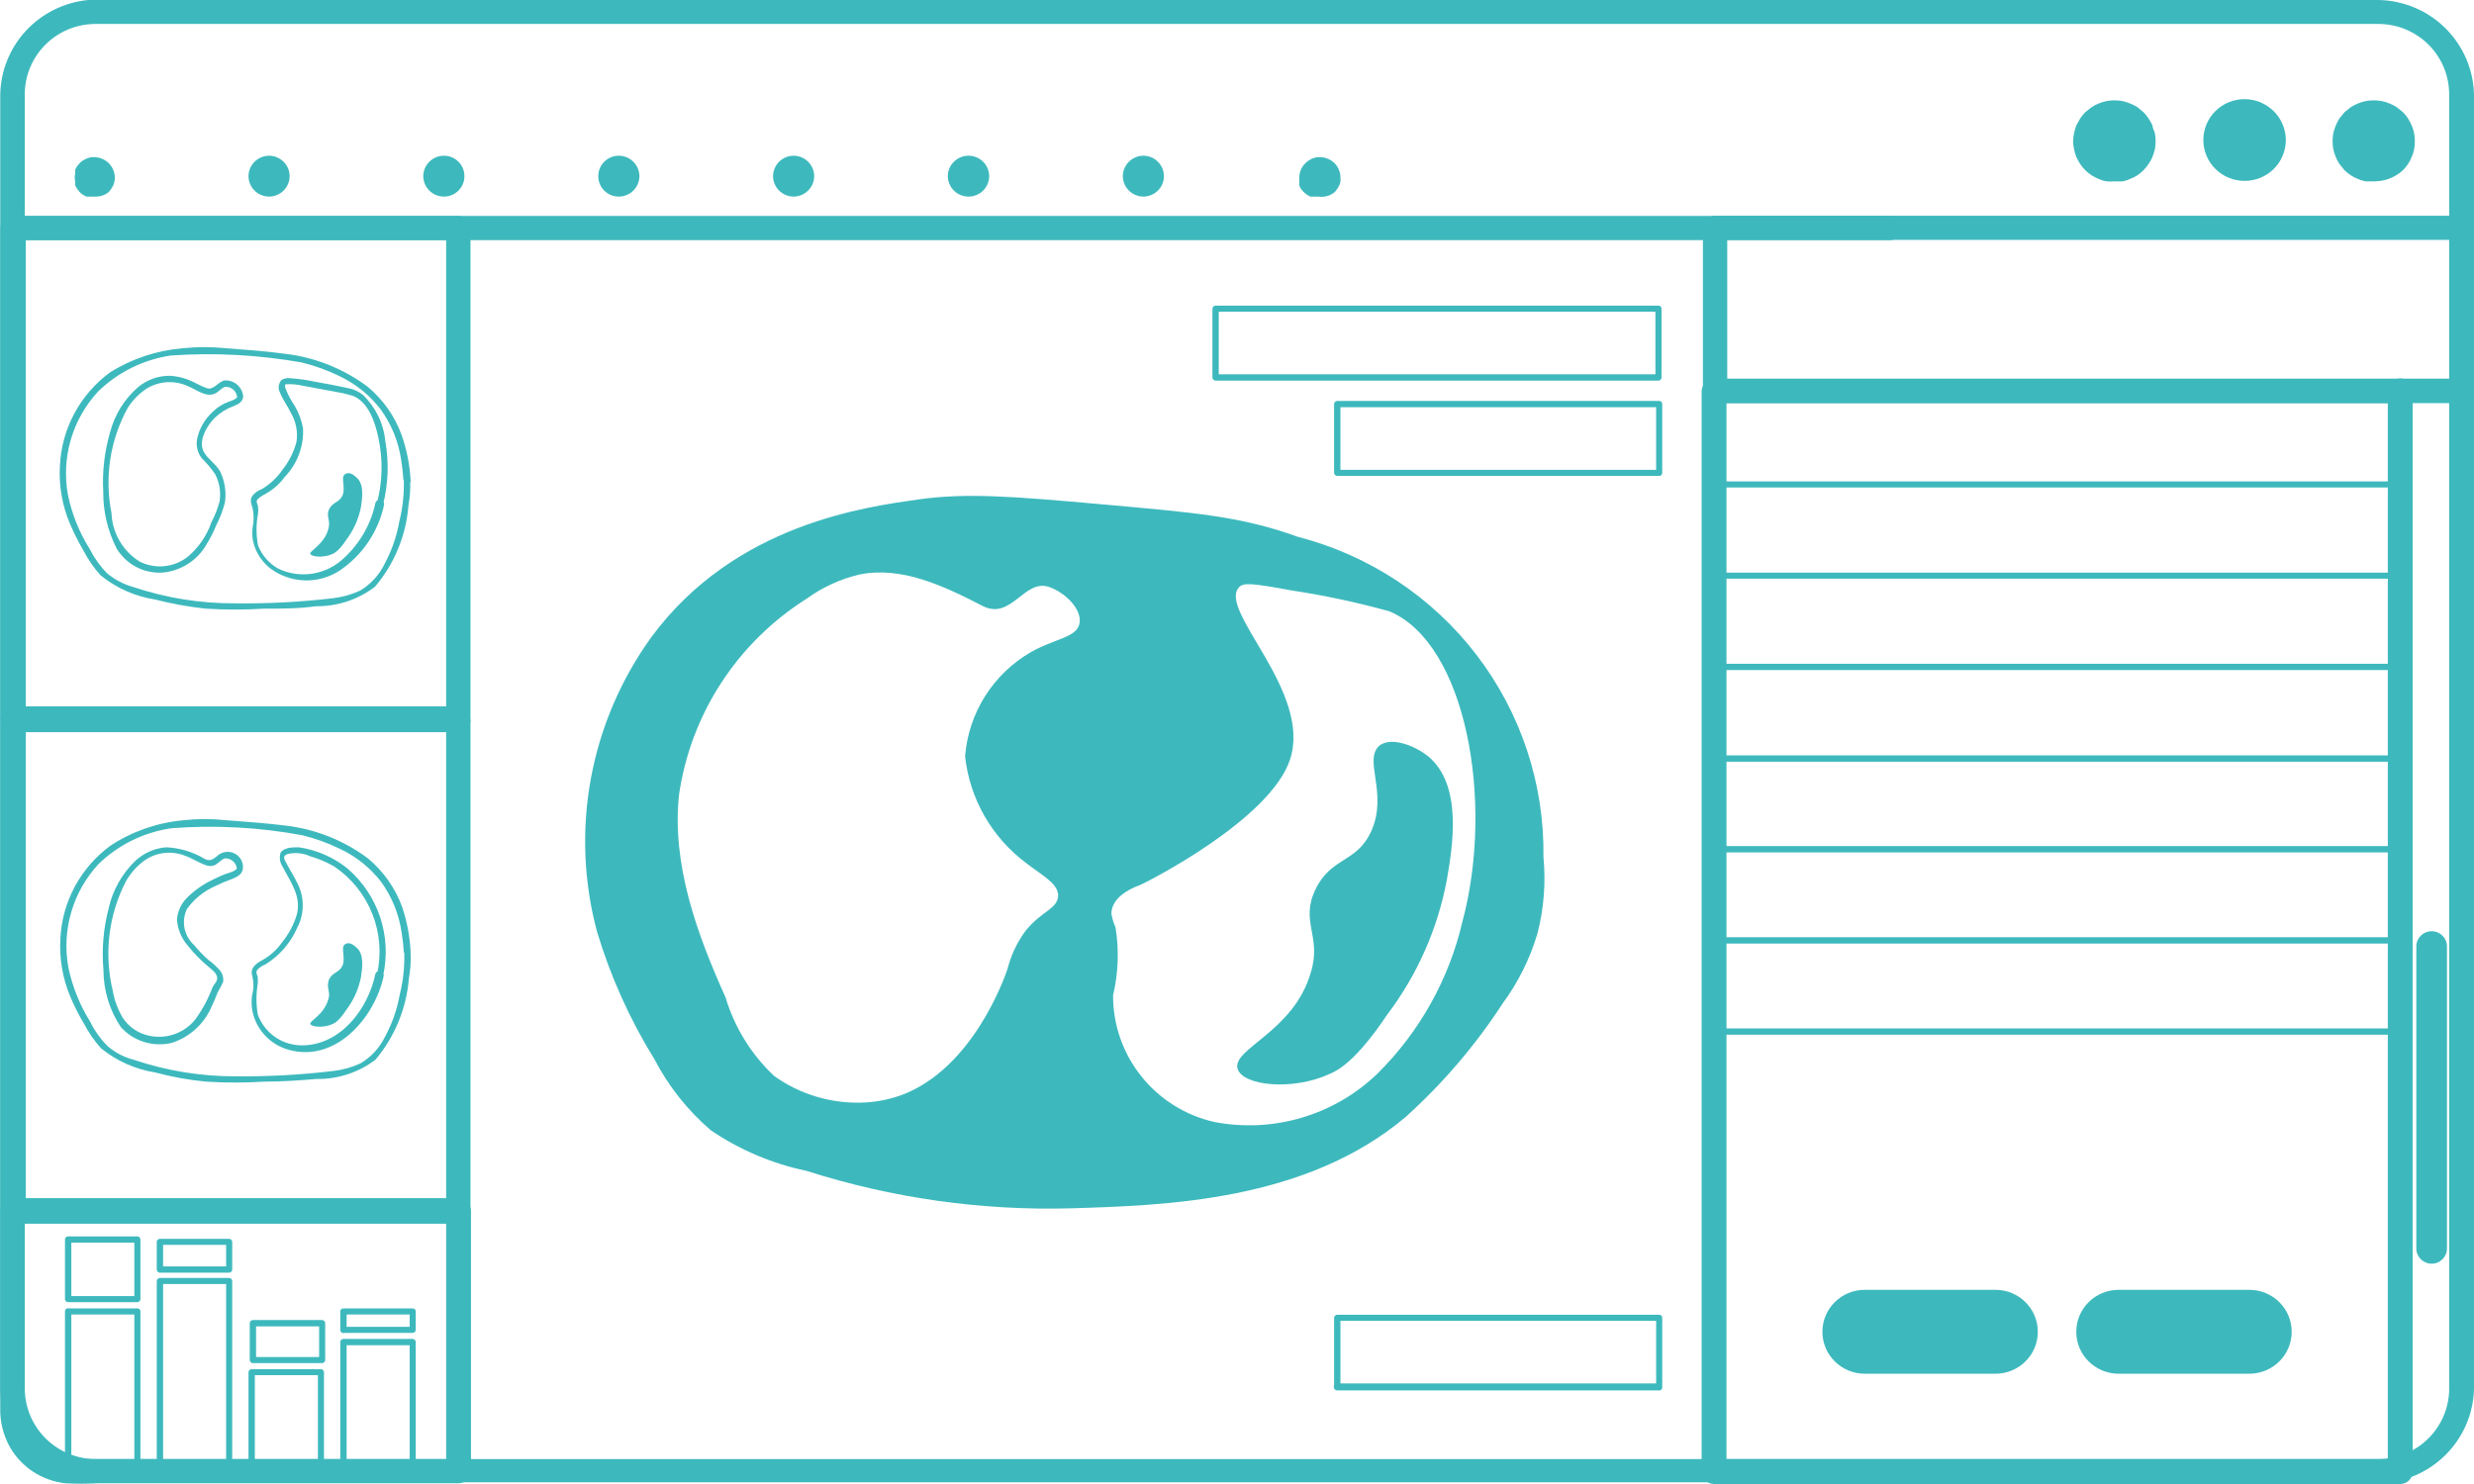 <?xml version="1.0" encoding="UTF-8"?> <svg xmlns="http://www.w3.org/2000/svg" width="135" height="81" viewBox="0 0 135 81" fill="none"> <g clip-path="url(#clip0_22:31229)"> <path d="M0.69 13.106H103.215C103.369 13.075 103.507 12.993 103.606 12.873C103.705 12.752 103.759 12.602 103.759 12.446C103.759 12.291 103.705 12.14 103.606 12.02C103.507 11.899 103.369 11.817 103.215 11.786H0.69C0.537 11.817 0.399 11.899 0.3 12.02C0.201 12.14 0.146 12.291 0.146 12.446C0.146 12.602 0.201 12.752 0.3 12.873C0.399 12.993 0.537 13.075 0.69 13.106Z" fill="#3DB9BD"></path> <path d="M133.659 12.433V21.329L134.323 20.669H95.181C94.65 20.669 94.118 20.669 93.587 20.669L94.251 21.329V12.433L93.587 13.093H134.39C134.543 13.063 134.681 12.98 134.78 12.86C134.879 12.74 134.933 12.589 134.933 12.433C134.933 12.278 134.879 12.127 134.78 12.007C134.681 11.887 134.543 11.804 134.39 11.774H93.587C93.409 11.777 93.241 11.849 93.117 11.975C92.992 12.101 92.923 12.27 92.923 12.447V21.343C92.926 21.517 92.997 21.682 93.121 21.805C93.245 21.928 93.412 21.999 93.587 22.002H134.39C134.565 21.999 134.732 21.928 134.856 21.805C134.979 21.682 135.051 21.517 135.054 21.343V12.447C135.055 12.356 135.038 12.265 135.003 12.181C134.969 12.097 134.918 12.02 134.854 11.955C134.79 11.89 134.713 11.838 134.629 11.802C134.545 11.767 134.455 11.748 134.363 11.747C134.272 11.746 134.18 11.763 134.095 11.797C134.01 11.831 133.933 11.882 133.868 11.945C133.802 12.009 133.751 12.085 133.715 12.169C133.679 12.252 133.66 12.342 133.659 12.433Z" fill="#3DB9BD"></path> <path d="M129.528 9.899H129.09C128.943 9.873 128.8 9.829 128.665 9.767C128.53 9.714 128.401 9.648 128.28 9.569C128.156 9.488 128.04 9.395 127.934 9.292L127.655 8.949C127.576 8.828 127.509 8.7 127.456 8.566C127.398 8.43 127.353 8.288 127.323 8.144C127.27 7.856 127.27 7.561 127.323 7.273C127.355 7.128 127.4 6.987 127.456 6.85C127.512 6.717 127.578 6.589 127.655 6.467L127.934 6.124L128.28 5.847C128.401 5.768 128.53 5.702 128.665 5.649C128.803 5.593 128.945 5.549 129.09 5.517C129.379 5.464 129.677 5.464 129.967 5.517C130.112 5.547 130.254 5.591 130.391 5.649C130.526 5.702 130.655 5.768 130.777 5.847L131.122 6.124C131.226 6.229 131.32 6.344 131.401 6.467C131.478 6.589 131.544 6.717 131.6 6.85C131.662 6.985 131.707 7.127 131.733 7.273C131.786 7.561 131.786 7.856 131.733 8.144C131.709 8.29 131.664 8.432 131.6 8.566C131.547 8.7 131.481 8.828 131.401 8.949C131.32 9.072 131.226 9.187 131.122 9.292C130.689 9.69 130.118 9.908 129.528 9.899Z" fill="#3DB9BD"></path> <path d="M120.23 7.642C120.23 7.05 120.467 6.483 120.888 6.064C121.309 5.646 121.879 5.411 122.475 5.411C123.071 5.411 123.644 5.646 124.067 6.064C124.49 6.482 124.729 7.049 124.733 7.642C124.733 7.936 124.674 8.227 124.56 8.498C124.447 8.77 124.281 9.016 124.071 9.224C123.861 9.431 123.612 9.595 123.338 9.706C123.064 9.818 122.77 9.874 122.475 9.872C121.879 9.872 121.309 9.637 120.888 9.219C120.467 8.801 120.23 8.233 120.23 7.642Z" fill="#3DB9BD"></path> <path d="M115.383 9.899C115.237 9.912 115.091 9.912 114.945 9.899C114.798 9.875 114.655 9.831 114.52 9.767C114.385 9.714 114.256 9.648 114.135 9.569C113.885 9.409 113.672 9.197 113.51 8.949C113.432 8.826 113.36 8.698 113.298 8.566C113.244 8.43 113.204 8.288 113.178 8.144C113.107 7.858 113.107 7.559 113.178 7.273C113.206 7.129 113.245 6.987 113.298 6.85L113.51 6.467C113.592 6.344 113.685 6.229 113.789 6.124L114.135 5.847C114.256 5.768 114.385 5.702 114.52 5.649C114.657 5.591 114.799 5.547 114.945 5.517C115.235 5.464 115.532 5.464 115.822 5.517C115.963 5.547 116.101 5.591 116.233 5.649C116.373 5.702 116.506 5.768 116.632 5.847L116.964 6.124C117.068 6.229 117.161 6.344 117.243 6.467C117.324 6.589 117.395 6.717 117.455 6.85C117.455 6.995 117.548 7.127 117.588 7.273C117.641 7.561 117.641 7.856 117.588 8.144C117.551 8.287 117.507 8.428 117.455 8.566C117.398 8.7 117.326 8.829 117.243 8.949C117.161 9.072 117.068 9.187 116.964 9.292C116.863 9.395 116.751 9.488 116.632 9.569C116.506 9.648 116.373 9.714 116.233 9.767C116.103 9.831 115.965 9.875 115.822 9.899H115.383Z" fill="#3DB9BD"></path> <path d="M24.345 12.433V38.17C24.345 38.527 24.345 38.883 24.345 39.226L25.022 38.553H1.673C1.354 38.553 1.035 38.553 0.729 38.553L1.407 39.226V12.433L0.729 13.106H25.075C25.229 13.075 25.367 12.993 25.466 12.873C25.566 12.752 25.619 12.602 25.619 12.446C25.619 12.291 25.566 12.14 25.466 12.02C25.367 11.899 25.229 11.817 25.075 11.786H0.689C0.512 11.79 0.343 11.862 0.219 11.988C0.095 12.114 0.025 12.283 0.025 12.459V39.305C0.029 39.479 0.1 39.645 0.224 39.768C0.348 39.891 0.514 39.962 0.689 39.965H22.034C23.017 39.965 24.013 39.965 24.996 39.965C25.173 39.965 25.344 39.896 25.47 39.773C25.597 39.649 25.67 39.481 25.673 39.305V15.719C25.673 14.637 25.673 13.555 25.673 12.473C25.647 12.319 25.568 12.179 25.45 12.076C25.332 11.974 25.182 11.916 25.025 11.911C24.869 11.906 24.716 11.956 24.592 12.051C24.468 12.146 24.38 12.281 24.345 12.433Z" fill="#3DB9BD"></path> <path d="M24.345 39.279V65.016C24.345 65.373 24.345 65.729 24.345 66.072L25.022 65.399H1.673C1.354 65.399 1.035 65.399 0.729 65.399L1.407 66.072V39.279L0.729 39.939H25.075C25.229 39.908 25.367 39.826 25.466 39.706C25.566 39.585 25.619 39.435 25.619 39.279C25.619 39.124 25.566 38.973 25.466 38.853C25.367 38.732 25.229 38.65 25.075 38.619H0.689C0.512 38.623 0.343 38.695 0.219 38.821C0.095 38.947 0.025 39.116 0.025 39.292V66.125C0.029 66.299 0.1 66.465 0.224 66.588C0.348 66.711 0.514 66.782 0.689 66.785H22.034C23.017 66.785 24.013 66.785 24.996 66.785C25.173 66.785 25.344 66.716 25.47 66.593C25.597 66.469 25.67 66.301 25.673 66.125V42.566C25.673 41.483 25.673 40.401 25.673 39.319C25.647 39.165 25.568 39.025 25.45 38.923C25.332 38.82 25.182 38.762 25.025 38.757C24.869 38.752 24.716 38.802 24.592 38.897C24.468 38.992 24.38 39.127 24.345 39.279Z" fill="#3DB9BD"></path> <path d="M24.346 66.124V80.313L25.023 79.64H4.117C3.609 79.657 3.107 79.528 2.67 79.27C2.266 79.039 1.931 78.706 1.698 78.305C1.465 77.904 1.342 77.45 1.342 76.987C1.342 76.142 1.342 75.297 1.342 74.453V66.124L0.664 66.784H22.008C22.991 66.784 23.987 66.784 24.97 66.784C25.123 66.754 25.262 66.671 25.361 66.551C25.46 66.43 25.514 66.28 25.514 66.124C25.514 65.969 25.46 65.818 25.361 65.698C25.262 65.578 25.123 65.495 24.97 65.464H3.626C2.643 65.464 1.66 65.464 0.678 65.464C0.5 65.468 0.331 65.54 0.207 65.666C0.083 65.792 0.013 65.961 0.013 66.138V76.855C-0.005 77.602 0.179 78.34 0.545 78.993C0.856 79.533 1.291 79.993 1.815 80.335C2.339 80.676 2.937 80.89 3.56 80.96C4.148 80.993 4.738 80.993 5.326 80.96H18.714C20.786 80.96 22.858 80.96 24.93 80.96H25.023C25.201 80.96 25.371 80.891 25.498 80.767C25.625 80.644 25.698 80.476 25.701 80.3V66.124C25.701 65.946 25.63 65.775 25.503 65.648C25.375 65.522 25.203 65.451 25.023 65.451C24.844 65.451 24.672 65.522 24.545 65.648C24.418 65.775 24.346 65.946 24.346 66.124Z" fill="#3DB9BD"></path> <path d="M130.297 21.329V77.912C130.297 78.677 130.297 79.443 130.297 80.209V80.314L130.974 79.641H94.993C94.502 79.641 94.01 79.641 93.532 79.641L94.21 80.314V21.329L93.532 22.003H130.988C131.141 21.972 131.279 21.889 131.378 21.769C131.478 21.649 131.532 21.498 131.532 21.343C131.532 21.187 131.478 21.036 131.378 20.916C131.279 20.796 131.141 20.713 130.988 20.683H93.532C93.353 20.686 93.183 20.758 93.057 20.884C92.93 21.009 92.858 21.178 92.855 21.356V80.341C92.859 80.517 92.931 80.684 93.058 80.808C93.185 80.931 93.355 81 93.532 81H126.392C127.907 81 129.42 81 130.921 81H130.988C131.163 80.997 131.33 80.926 131.454 80.803C131.578 80.68 131.649 80.514 131.652 80.341V23.718C131.652 22.966 131.652 22.201 131.652 21.435V21.329C131.652 21.151 131.581 20.98 131.454 20.853C131.327 20.727 131.154 20.656 130.974 20.656C130.795 20.656 130.623 20.727 130.496 20.853C130.369 20.98 130.297 21.151 130.297 21.329Z" fill="#3DB9BD"></path> <path d="M133.526 51.659C133.526 51.199 133.151 50.827 132.689 50.827C132.227 50.827 131.852 51.199 131.852 51.659V68.144C131.852 68.603 132.227 68.975 132.689 68.975C133.151 68.975 133.526 68.603 133.526 68.144V51.659Z" fill="#3DB9BD"></path> <path d="M71.936 10.731H71.71H71.498L71.311 10.625C71.188 10.539 71.08 10.431 70.993 10.309C70.954 10.251 70.922 10.189 70.9 10.124C70.894 10.053 70.894 9.983 70.9 9.913C70.892 9.838 70.892 9.763 70.9 9.688C70.899 9.543 70.929 9.399 70.986 9.265C71.043 9.131 71.126 9.01 71.232 8.909C71.283 8.854 71.341 8.805 71.405 8.764L71.59 8.659L71.803 8.593C71.987 8.561 72.175 8.573 72.353 8.628C72.531 8.683 72.693 8.779 72.826 8.909C73.029 9.118 73.143 9.397 73.144 9.688C73.151 9.763 73.151 9.838 73.144 9.913C73.128 9.985 73.106 10.055 73.078 10.124C73.015 10.253 72.934 10.373 72.839 10.48C72.715 10.583 72.57 10.659 72.415 10.702C72.259 10.745 72.096 10.755 71.936 10.731Z" fill="#3DB9BD"></path> <path d="M61.27 9.609C61.273 9.316 61.392 9.036 61.6 8.829C61.809 8.621 62.091 8.503 62.386 8.5C62.683 8.5 62.968 8.616 63.179 8.824C63.39 9.031 63.511 9.313 63.514 9.609C63.514 9.756 63.485 9.902 63.428 10.038C63.372 10.174 63.289 10.298 63.184 10.402C63.079 10.506 62.955 10.589 62.818 10.645C62.681 10.701 62.534 10.731 62.386 10.731C62.089 10.727 61.805 10.607 61.596 10.397C61.387 10.187 61.27 9.904 61.27 9.609ZM51.72 9.609C51.723 9.313 51.844 9.031 52.055 8.824C52.266 8.616 52.552 8.5 52.849 8.5C53.146 8.5 53.431 8.616 53.643 8.824C53.854 9.031 53.974 9.313 53.978 9.609C53.978 9.756 53.948 9.902 53.892 10.038C53.835 10.174 53.752 10.298 53.647 10.402C53.542 10.506 53.418 10.589 53.281 10.645C53.144 10.701 52.997 10.731 52.849 10.731C52.701 10.731 52.554 10.701 52.417 10.645C52.28 10.589 52.155 10.506 52.05 10.402C51.946 10.298 51.863 10.174 51.806 10.038C51.749 9.902 51.72 9.756 51.72 9.609ZM42.184 9.609C42.187 9.316 42.305 9.036 42.514 8.829C42.722 8.621 43.004 8.503 43.299 8.5C43.596 8.5 43.882 8.616 44.093 8.824C44.304 9.031 44.425 9.313 44.428 9.609C44.428 9.756 44.399 9.902 44.342 10.038C44.285 10.174 44.202 10.298 44.097 10.402C43.992 10.506 43.868 10.589 43.731 10.645C43.594 10.701 43.447 10.731 43.299 10.731C43.002 10.727 42.718 10.607 42.509 10.397C42.3 10.187 42.184 9.904 42.184 9.609ZM32.647 9.609C32.647 9.315 32.764 9.033 32.974 8.825C33.183 8.617 33.466 8.5 33.762 8.5C34.059 8.5 34.345 8.616 34.556 8.824C34.767 9.031 34.888 9.313 34.891 9.609C34.891 9.756 34.862 9.902 34.805 10.038C34.748 10.174 34.665 10.298 34.561 10.402C34.456 10.506 34.331 10.589 34.194 10.645C34.057 10.701 33.91 10.731 33.762 10.731C33.615 10.731 33.468 10.701 33.332 10.645C33.196 10.588 33.072 10.505 32.968 10.401C32.865 10.297 32.783 10.173 32.728 10.037C32.672 9.901 32.645 9.755 32.647 9.609ZM23.097 9.609C23.1 9.313 23.221 9.031 23.432 8.824C23.643 8.616 23.929 8.5 24.226 8.5C24.372 8.5 24.517 8.529 24.653 8.584C24.788 8.64 24.911 8.722 25.015 8.825C25.118 8.928 25.201 9.05 25.256 9.184C25.313 9.319 25.341 9.463 25.341 9.609C25.343 9.755 25.316 9.901 25.26 10.037C25.205 10.173 25.123 10.297 25.019 10.401C24.915 10.505 24.792 10.588 24.656 10.645C24.52 10.701 24.374 10.731 24.226 10.731C24.078 10.731 23.93 10.701 23.793 10.645C23.657 10.589 23.532 10.506 23.428 10.402C23.323 10.298 23.239 10.174 23.183 10.038C23.126 9.902 23.097 9.756 23.097 9.609ZM13.56 9.609C13.563 9.316 13.682 9.036 13.891 8.829C14.099 8.621 14.381 8.503 14.676 8.5C14.973 8.5 15.258 8.616 15.469 8.824C15.681 9.031 15.801 9.313 15.805 9.609C15.805 9.756 15.776 9.902 15.719 10.038C15.662 10.174 15.579 10.298 15.474 10.402C15.369 10.506 15.245 10.589 15.108 10.645C14.971 10.701 14.824 10.731 14.676 10.731C14.378 10.727 14.095 10.607 13.886 10.397C13.677 10.187 13.56 9.904 13.56 9.609Z" fill="#3DB9BD"></path> <path d="M5.141 10.731H4.915H4.715L4.516 10.625C4.453 10.584 4.395 10.535 4.344 10.48C4.248 10.373 4.167 10.253 4.104 10.124C4.099 10.053 4.099 9.983 4.104 9.913C4.069 9.77 4.069 9.62 4.104 9.477C4.099 9.407 4.099 9.336 4.104 9.266C4.134 9.197 4.17 9.131 4.211 9.068L4.344 8.909C4.395 8.854 4.453 8.805 4.516 8.764L4.715 8.659L4.915 8.593C5.098 8.561 5.287 8.573 5.465 8.628C5.643 8.683 5.805 8.779 5.938 8.909L6.07 9.068C6.111 9.131 6.146 9.197 6.176 9.266C6.204 9.334 6.227 9.405 6.243 9.477C6.279 9.62 6.279 9.77 6.243 9.913C6.227 9.985 6.204 10.055 6.176 10.124C6.113 10.253 6.033 10.373 5.938 10.48C5.713 10.661 5.429 10.75 5.141 10.731Z" fill="#3DB9BD"></path> <path d="M129.82 79.641H5.233C4.213 79.641 3.235 79.242 2.509 78.531C1.783 77.819 1.368 76.852 1.354 75.839C1.354 74.519 1.354 73.2 1.354 71.88V10.15C1.354 8.513 1.354 6.89 1.354 5.266C1.338 4.755 1.425 4.246 1.61 3.769C1.794 3.292 2.073 2.856 2.43 2.487C2.786 2.119 3.212 1.824 3.685 1.621C4.157 1.419 4.665 1.312 5.179 1.307C5.379 1.307 5.591 1.307 5.79 1.307H127.017C127.947 1.307 128.863 1.307 129.78 1.307C130.8 1.307 131.779 1.708 132.504 2.422C133.228 3.137 133.638 4.107 133.645 5.121C133.645 5.517 133.645 5.913 133.645 6.309V75.681C133.659 76.192 133.571 76.7 133.386 77.176C133.2 77.653 132.922 78.088 132.566 78.456C132.21 78.824 131.784 79.119 131.312 79.322C130.841 79.525 130.334 79.634 129.82 79.641C129.666 79.671 129.528 79.754 129.429 79.874C129.33 79.994 129.276 80.145 129.276 80.3C129.276 80.456 129.33 80.607 129.429 80.727C129.528 80.847 129.666 80.93 129.82 80.96C131.185 80.927 132.485 80.372 133.45 79.411C134.414 78.45 134.969 77.157 135 75.8V5.147C134.966 3.793 134.409 2.503 133.445 1.545C132.481 0.587 131.183 0.033 129.82 0H5.724C5.419 0 5.113 0 4.808 0C3.509 0.126 2.302 0.724 1.417 1.678C0.533 2.632 0.033 3.877 0.013 5.174C0.013 6.679 0.013 8.196 0.013 9.701V71.735C0.013 73.054 0.013 74.374 0.013 75.773C0.027 77.131 0.575 78.429 1.541 79.389C2.507 80.349 3.813 80.894 5.179 80.908H129.82C129.951 80.861 130.064 80.775 130.145 80.661C130.225 80.548 130.268 80.413 130.268 80.274C130.268 80.135 130.225 80 130.145 79.887C130.064 79.773 129.951 79.687 129.82 79.641Z" fill="#3DB9BD"></path> <path d="M93.519 26.608H130.975C131.011 26.598 131.043 26.576 131.066 26.547C131.088 26.517 131.1 26.481 131.1 26.443C131.1 26.406 131.088 26.37 131.066 26.34C131.043 26.31 131.011 26.289 130.975 26.278H93.519C93.483 26.289 93.451 26.31 93.429 26.34C93.406 26.37 93.394 26.406 93.394 26.443C93.394 26.481 93.406 26.517 93.429 26.547C93.451 26.576 93.483 26.598 93.519 26.608Z" fill="#3DB9BD"></path> <path d="M93.519 31.585H130.975C131.011 31.575 131.043 31.553 131.066 31.523C131.088 31.493 131.1 31.457 131.1 31.42C131.1 31.383 131.088 31.346 131.066 31.317C131.043 31.287 131.011 31.265 130.975 31.255H93.519C93.483 31.265 93.451 31.287 93.429 31.317C93.406 31.346 93.394 31.383 93.394 31.42C93.394 31.457 93.406 31.493 93.429 31.523C93.451 31.553 93.483 31.575 93.519 31.585Z" fill="#3DB9BD"></path> <path d="M93.52 36.574H130.975C131.021 36.574 131.065 36.556 131.098 36.523C131.13 36.491 131.148 36.448 131.148 36.402C131.148 36.357 131.13 36.313 131.098 36.281C131.065 36.249 131.021 36.23 130.975 36.23H93.52C93.474 36.23 93.429 36.249 93.397 36.281C93.365 36.313 93.346 36.357 93.346 36.402C93.346 36.448 93.365 36.491 93.397 36.523C93.429 36.556 93.474 36.574 93.52 36.574Z" fill="#3DB9BD"></path> <path d="M93.52 41.576H130.975C131.021 41.576 131.065 41.557 131.098 41.525C131.13 41.493 131.148 41.45 131.148 41.404C131.148 41.358 131.13 41.315 131.098 41.283C131.065 41.251 131.021 41.232 130.975 41.232H93.52C93.474 41.232 93.429 41.251 93.397 41.283C93.365 41.315 93.346 41.358 93.346 41.404C93.346 41.45 93.365 41.493 93.397 41.525C93.429 41.557 93.474 41.576 93.52 41.576Z" fill="#3DB9BD"></path> <path d="M93.52 46.525H130.975C131.021 46.525 131.065 46.507 131.098 46.474C131.13 46.442 131.148 46.399 131.148 46.353C131.148 46.308 131.13 46.264 131.098 46.232C131.065 46.2 131.021 46.182 130.975 46.182H93.52C93.474 46.182 93.429 46.2 93.397 46.232C93.365 46.264 93.346 46.308 93.346 46.353C93.346 46.399 93.365 46.442 93.397 46.474C93.429 46.507 93.474 46.525 93.52 46.525Z" fill="#3DB9BD"></path> <path d="M93.52 51.5H130.975C131.021 51.5 131.065 51.482 131.098 51.45C131.13 51.418 131.148 51.374 131.148 51.329C131.148 51.283 131.13 51.24 131.098 51.208C131.065 51.175 131.021 51.157 130.975 51.157H93.52C93.474 51.157 93.429 51.175 93.397 51.208C93.365 51.24 93.346 51.283 93.346 51.329C93.346 51.374 93.365 51.418 93.397 51.45C93.429 51.482 93.474 51.5 93.52 51.5Z" fill="#3DB9BD"></path> <path d="M93.52 56.477H130.975C131.021 56.477 131.065 56.459 131.098 56.427C131.13 56.395 131.148 56.351 131.148 56.305C131.148 56.26 131.13 56.216 131.098 56.184C131.065 56.152 131.021 56.134 130.975 56.134H93.52C93.474 56.134 93.429 56.152 93.397 56.184C93.365 56.216 93.346 56.26 93.346 56.305C93.346 56.351 93.365 56.395 93.397 56.427C93.429 56.459 93.474 56.477 93.52 56.477Z" fill="#3DB9BD"></path> <path d="M108.888 70.401H101.755C100.479 70.401 99.444 71.427 99.444 72.691C99.444 73.956 100.479 74.981 101.755 74.981H108.888C110.164 74.981 111.199 73.956 111.199 72.691C111.199 71.427 110.164 70.401 108.888 70.401Z" fill="#3DB9BD"></path> <path d="M122.74 70.401H115.608C114.332 70.401 113.297 71.427 113.297 72.691C113.297 73.956 114.332 74.981 115.608 74.981H122.74C124.017 74.981 125.052 73.956 125.052 72.691C125.052 71.427 124.017 70.401 122.74 70.401Z" fill="#3DB9BD"></path> <path d="M72.971 25.975H90.544C90.566 25.975 90.588 25.971 90.608 25.962C90.628 25.953 90.647 25.941 90.662 25.924C90.677 25.908 90.688 25.889 90.695 25.869C90.702 25.848 90.705 25.826 90.703 25.804V22.055C90.705 22.034 90.702 22.012 90.695 21.991C90.688 21.97 90.677 21.951 90.662 21.935C90.647 21.919 90.628 21.906 90.608 21.897C90.588 21.888 90.566 21.884 90.544 21.884H72.971C72.925 21.884 72.882 21.902 72.849 21.934C72.817 21.966 72.799 22.01 72.799 22.055V25.804C72.799 25.849 72.817 25.893 72.849 25.925C72.882 25.957 72.925 25.975 72.971 25.975C73.017 25.975 73.061 25.957 73.093 25.925C73.126 25.893 73.144 25.849 73.144 25.804V22.055L72.971 22.227H90.544L90.371 22.055V25.804L90.544 25.645H72.971C72.935 25.656 72.904 25.677 72.881 25.707C72.859 25.737 72.846 25.773 72.846 25.81C72.846 25.848 72.859 25.884 72.881 25.914C72.904 25.944 72.935 25.965 72.971 25.975Z" fill="#3DB9BD"></path> <path d="M66.331 20.774H89.548C89.867 20.774 90.186 20.774 90.505 20.774C90.527 20.774 90.549 20.77 90.569 20.761C90.59 20.752 90.607 20.739 90.622 20.723C90.637 20.707 90.649 20.688 90.656 20.667C90.663 20.646 90.666 20.625 90.665 20.603V16.854C90.666 16.832 90.663 16.81 90.656 16.79C90.649 16.769 90.637 16.75 90.622 16.734C90.607 16.717 90.59 16.705 90.569 16.696C90.549 16.687 90.527 16.683 90.505 16.683H67.288C66.969 16.683 66.65 16.683 66.331 16.683C66.285 16.683 66.242 16.701 66.209 16.733C66.177 16.765 66.159 16.809 66.159 16.854V20.603C66.159 20.648 66.177 20.692 66.209 20.724C66.242 20.756 66.285 20.774 66.331 20.774C66.377 20.774 66.421 20.756 66.453 20.724C66.486 20.692 66.504 20.648 66.504 20.603V16.854L66.331 17.013H90.173C90.283 17.026 90.395 17.026 90.505 17.013L90.332 16.854V20.603L90.505 20.431H67.288C66.969 20.431 66.65 20.431 66.331 20.431C66.285 20.431 66.242 20.449 66.209 20.481C66.177 20.514 66.159 20.557 66.159 20.603C66.159 20.648 66.177 20.692 66.209 20.724C66.242 20.756 66.285 20.774 66.331 20.774Z" fill="#3DB9BD"></path> <path d="M72.972 75.893H90.544C90.567 75.893 90.588 75.888 90.609 75.88C90.629 75.871 90.647 75.858 90.662 75.842C90.677 75.826 90.688 75.807 90.695 75.786C90.703 75.765 90.706 75.743 90.704 75.721V71.933C90.706 71.911 90.703 71.889 90.695 71.869C90.688 71.848 90.677 71.829 90.662 71.813C90.647 71.796 90.629 71.784 90.609 71.775C90.588 71.766 90.567 71.762 90.544 71.762H72.972C72.926 71.762 72.883 71.78 72.85 71.812C72.818 71.844 72.8 71.888 72.8 71.933V75.682C72.8 75.727 72.818 75.771 72.85 75.803C72.883 75.835 72.926 75.853 72.972 75.853C73.018 75.853 73.062 75.835 73.094 75.803C73.126 75.771 73.145 75.727 73.145 75.682V71.933L72.972 72.092H90.544L90.372 71.933V75.682L90.544 75.51H72.972C72.921 75.51 72.872 75.53 72.836 75.566C72.8 75.602 72.779 75.651 72.779 75.701C72.779 75.752 72.8 75.801 72.836 75.837C72.872 75.873 72.921 75.893 72.972 75.893Z" fill="#3DB9BD"></path> <path d="M3.546 71.576V80.313C3.549 80.357 3.569 80.397 3.601 80.426C3.633 80.456 3.675 80.472 3.718 80.472H7.491C7.513 80.474 7.535 80.471 7.556 80.464C7.577 80.457 7.596 80.445 7.612 80.43C7.628 80.415 7.642 80.397 7.651 80.377C7.659 80.357 7.664 80.335 7.663 80.313V71.576C7.664 71.554 7.659 71.532 7.651 71.512C7.642 71.492 7.628 71.474 7.612 71.459C7.596 71.444 7.577 71.433 7.556 71.425C7.535 71.418 7.513 71.416 7.491 71.418H3.718C3.682 71.428 3.651 71.449 3.628 71.479C3.606 71.509 3.593 71.545 3.593 71.582C3.593 71.62 3.606 71.656 3.628 71.686C3.651 71.716 3.682 71.737 3.718 71.747H7.491L7.331 71.576V80.313L7.491 80.142H3.718L3.892 80.313V71.576C3.892 71.53 3.873 71.487 3.841 71.454C3.809 71.422 3.764 71.404 3.718 71.404C3.673 71.404 3.629 71.422 3.596 71.454C3.564 71.487 3.546 71.53 3.546 71.576Z" fill="#3DB9BD"></path> <path d="M8.554 69.927V80.314C8.557 80.357 8.577 80.397 8.609 80.427C8.641 80.456 8.683 80.472 8.726 80.472H12.499C12.521 80.474 12.543 80.471 12.564 80.464C12.585 80.457 12.604 80.446 12.62 80.431C12.637 80.416 12.65 80.398 12.659 80.378C12.667 80.357 12.672 80.336 12.672 80.314V69.927C12.672 69.904 12.667 69.882 12.659 69.861C12.65 69.84 12.637 69.821 12.621 69.805C12.605 69.789 12.586 69.777 12.565 69.768C12.544 69.759 12.522 69.755 12.499 69.755H8.726C8.69 69.765 8.659 69.787 8.636 69.817C8.614 69.846 8.601 69.883 8.601 69.92C8.601 69.957 8.614 69.993 8.636 70.023C8.659 70.053 8.69 70.075 8.726 70.085H12.499L12.339 69.927V80.314L12.499 80.142H8.726L8.9 80.314V69.927C8.9 69.881 8.881 69.837 8.849 69.805C8.817 69.773 8.772 69.755 8.726 69.755C8.681 69.755 8.637 69.773 8.605 69.805C8.572 69.837 8.554 69.881 8.554 69.927Z" fill="#3DB9BD"></path> <path d="M13.56 74.902V80.314C13.563 80.357 13.583 80.397 13.615 80.426C13.647 80.456 13.689 80.472 13.733 80.472H17.505C17.527 80.474 17.549 80.471 17.57 80.464C17.591 80.457 17.61 80.445 17.626 80.43C17.643 80.415 17.655 80.397 17.664 80.377C17.673 80.357 17.678 80.335 17.678 80.314V74.902C17.678 74.857 17.66 74.813 17.627 74.781C17.595 74.749 17.551 74.731 17.505 74.731H13.733C13.697 74.741 13.665 74.762 13.642 74.792C13.62 74.822 13.607 74.858 13.607 74.895C13.607 74.933 13.62 74.969 13.642 74.999C13.665 75.029 13.697 75.05 13.733 75.06H17.505L17.346 74.902V80.314L17.505 80.142H13.733L13.906 80.314V74.902C13.906 74.857 13.887 74.813 13.855 74.781C13.823 74.749 13.778 74.731 13.733 74.731C13.687 74.731 13.643 74.749 13.611 74.781C13.578 74.813 13.56 74.857 13.56 74.902Z" fill="#3DB9BD"></path> <path d="M18.568 73.253V80.327C18.572 80.37 18.591 80.411 18.623 80.44C18.655 80.469 18.697 80.486 18.741 80.486H22.514C22.535 80.487 22.557 80.485 22.578 80.477C22.599 80.47 22.619 80.459 22.635 80.444C22.651 80.429 22.663 80.411 22.672 80.391C22.681 80.371 22.686 80.349 22.686 80.327V73.253C22.686 73.23 22.682 73.208 22.673 73.187C22.664 73.166 22.651 73.147 22.635 73.131C22.619 73.115 22.601 73.103 22.58 73.094C22.559 73.085 22.536 73.081 22.514 73.081H18.741C18.695 73.081 18.651 73.099 18.619 73.131C18.587 73.163 18.568 73.207 18.568 73.253C18.568 73.298 18.587 73.342 18.619 73.374C18.651 73.406 18.695 73.424 18.741 73.424H22.514L22.354 73.253V80.327L22.514 80.156H18.741L18.914 80.327V73.253C18.914 73.207 18.896 73.163 18.863 73.131C18.831 73.099 18.787 73.081 18.741 73.081C18.695 73.081 18.651 73.099 18.619 73.131C18.587 73.163 18.568 73.207 18.568 73.253Z" fill="#3DB9BD"></path> <path d="M13.973 74.23V72.223L13.801 72.395H17.573L17.413 72.223V74.23L17.573 74.071H13.801C13.765 74.081 13.732 74.103 13.71 74.133C13.687 74.163 13.675 74.199 13.675 74.236C13.675 74.273 13.687 74.31 13.71 74.34C13.732 74.369 13.765 74.391 13.801 74.401H17.573C17.618 74.401 17.662 74.383 17.695 74.351C17.727 74.319 17.745 74.275 17.745 74.23V72.223C17.745 72.178 17.727 72.134 17.695 72.102C17.662 72.07 17.618 72.052 17.573 72.052H13.801C13.755 72.052 13.71 72.07 13.678 72.102C13.646 72.134 13.628 72.178 13.628 72.223V74.23C13.628 74.275 13.646 74.319 13.678 74.351C13.71 74.383 13.755 74.401 13.801 74.401C13.847 74.401 13.89 74.383 13.923 74.351C13.955 74.319 13.973 74.275 13.973 74.23Z" fill="#3DB9BD"></path> <path d="M18.914 72.593V71.577L18.741 71.749H22.514L22.354 71.577V72.593L22.514 72.422H18.741C18.705 72.432 18.673 72.454 18.651 72.483C18.628 72.513 18.616 72.549 18.616 72.587C18.616 72.624 18.628 72.66 18.651 72.69C18.673 72.72 18.705 72.741 18.741 72.752H22.514C22.557 72.752 22.599 72.736 22.631 72.706C22.663 72.677 22.683 72.636 22.686 72.593V71.577C22.686 71.555 22.681 71.533 22.672 71.513C22.663 71.493 22.651 71.475 22.635 71.46C22.619 71.445 22.599 71.434 22.578 71.427C22.557 71.419 22.535 71.417 22.514 71.418H18.741C18.719 71.417 18.697 71.419 18.676 71.427C18.655 71.434 18.636 71.445 18.62 71.46C18.603 71.475 18.591 71.493 18.582 71.513C18.573 71.533 18.568 71.555 18.568 71.577V72.593C18.568 72.639 18.587 72.682 18.619 72.715C18.651 72.747 18.695 72.765 18.741 72.765C18.787 72.765 18.831 72.747 18.863 72.715C18.896 72.682 18.914 72.639 18.914 72.593Z" fill="#3DB9BD"></path> <path d="M8.9 69.293V67.789L8.726 67.947H12.499L12.339 67.789V69.293L12.499 69.122H8.726C8.681 69.122 8.637 69.14 8.605 69.172C8.572 69.204 8.554 69.248 8.554 69.293C8.554 69.339 8.572 69.382 8.605 69.415C8.637 69.447 8.681 69.465 8.726 69.465H12.499C12.522 69.465 12.544 69.461 12.565 69.452C12.586 69.443 12.605 69.431 12.621 69.415C12.637 69.399 12.65 69.38 12.659 69.359C12.667 69.338 12.672 69.316 12.672 69.293V67.789C12.672 67.766 12.667 67.744 12.659 67.723C12.65 67.702 12.637 67.683 12.621 67.667C12.605 67.651 12.586 67.639 12.565 67.63C12.544 67.622 12.522 67.617 12.499 67.617H8.726C8.681 67.617 8.637 67.635 8.605 67.667C8.572 67.7 8.554 67.743 8.554 67.789V69.293C8.554 69.339 8.572 69.382 8.605 69.415C8.637 69.447 8.681 69.465 8.726 69.465C8.772 69.465 8.817 69.447 8.849 69.415C8.881 69.382 8.9 69.339 8.9 69.293Z" fill="#3DB9BD"></path> <path d="M3.892 70.903V67.656L3.718 67.828H7.491L7.331 67.656V70.903L7.491 70.744H3.718C3.682 70.755 3.651 70.776 3.628 70.806C3.606 70.836 3.593 70.872 3.593 70.909C3.593 70.947 3.606 70.983 3.628 71.013C3.651 71.043 3.682 71.064 3.718 71.074H7.491C7.537 71.074 7.581 71.056 7.613 71.024C7.645 70.992 7.663 70.948 7.663 70.903V67.656C7.663 67.611 7.645 67.567 7.613 67.535C7.581 67.502 7.537 67.484 7.491 67.484H3.718C3.673 67.484 3.629 67.502 3.596 67.535C3.564 67.567 3.546 67.611 3.546 67.656V70.903C3.546 70.948 3.564 70.992 3.596 71.024C3.629 71.056 3.673 71.074 3.718 71.074C3.764 71.074 3.809 71.056 3.841 71.024C3.873 70.992 3.892 70.948 3.892 70.903Z" fill="#3DB9BD"></path> <path d="M84.222 46.776C84.281 42.792 82.993 38.904 80.562 35.735C78.132 32.566 74.701 30.3 70.819 29.301C67.725 28.179 65.201 27.981 60.194 27.532C55.186 27.083 52.756 26.898 50.153 27.255C47.284 27.664 40.111 28.575 35.542 34.778C33.888 37.068 32.763 39.693 32.248 42.465C31.734 45.238 31.843 48.089 32.567 50.814C33.302 53.278 34.361 55.634 35.715 57.823C36.481 59.294 37.522 60.606 38.783 61.69C40.361 62.761 42.133 63.515 44.003 63.907C48.669 65.396 53.555 66.088 58.454 65.953C63.581 65.795 71.245 65.57 76.691 60.977C78.727 59.144 80.513 57.054 82.003 54.761C82.845 53.614 83.483 52.333 83.889 50.973C84.245 49.604 84.358 48.183 84.222 46.776ZM58.906 34.026C58.759 34.804 57.577 34.844 56.249 35.596C55.233 36.185 54.375 37.01 53.75 38.001C53.126 38.992 52.752 40.119 52.663 41.285C52.787 42.434 53.149 43.545 53.725 44.548C54.301 45.552 55.078 46.427 56.01 47.119C56.833 47.766 57.803 48.241 57.737 48.94C57.67 49.64 56.78 49.745 55.917 50.867C55.478 51.48 55.158 52.17 54.974 52.9C54.815 53.362 53.087 58.324 49.183 59.776C48.458 60.035 47.695 60.174 46.925 60.185C45.25 60.215 43.61 59.706 42.25 58.734C41 57.561 40.083 56.081 39.593 54.444C38.013 50.933 36.644 47.158 37.056 43.357C37.374 41.184 38.16 39.105 39.362 37.262C40.563 35.419 42.151 33.856 44.016 32.679C44.876 32.056 45.85 31.607 46.885 31.36C49.209 30.884 51.521 31.993 53.619 33.075C55.173 33.867 55.864 31.637 57.192 32.02C58.162 32.336 59.052 33.287 58.906 34.026ZM79.798 50.313C79.067 53.454 77.461 56.326 75.163 58.602C74.003 59.721 72.588 60.546 71.039 61.005C69.49 61.465 67.852 61.546 66.264 61.241C64.689 60.884 63.283 60.005 62.279 58.747C61.274 57.49 60.731 55.93 60.738 54.325C61.026 53.109 61.072 51.849 60.871 50.616C60.766 50.38 60.69 50.132 60.646 49.877C60.646 49.072 61.495 48.557 62.239 48.293C62.611 48.135 69.319 44.73 70.394 41.456C71.617 37.721 66.41 33.3 67.619 32.046C67.858 31.808 68.216 31.808 70.501 32.231C72.293 32.503 74.067 32.882 75.814 33.366C80.011 35.121 81.552 43.793 79.798 50.313Z" fill="#3DB9BD"></path> <path d="M22.408 26.253C22.365 25.398 22.199 24.553 21.916 23.745C21.543 22.716 20.901 21.805 20.057 21.105C18.742 20.122 17.188 19.502 15.554 19.31C14.478 19.165 13.389 19.086 12.313 19.007C11.54 18.927 10.761 18.927 9.989 19.007C8.573 19.12 7.205 19.573 6.004 20.326C5.192 20.923 4.525 21.692 4.051 22.579C3.578 23.465 3.31 24.445 3.268 25.448C3.208 26.518 3.394 27.588 3.813 28.576C4.033 29.093 4.285 29.595 4.569 30.08C4.818 30.556 5.126 31 5.486 31.4C6.338 32.094 7.36 32.549 8.448 32.72C9.36 32.953 10.288 33.121 11.224 33.222C12.281 33.288 13.341 33.288 14.398 33.222C15.354 33.222 16.298 33.222 17.241 33.09C18.407 33.105 19.545 32.729 20.468 32.02C21.527 30.768 22.163 29.217 22.288 27.586C22.372 27.124 22.403 26.655 22.381 26.187C22.381 25.976 22.022 25.976 22.035 26.187C22.058 26.965 21.973 27.742 21.783 28.497C21.64 29.295 21.371 30.065 20.986 30.78C20.694 31.381 20.233 31.886 19.658 32.232C19.184 32.452 18.677 32.594 18.157 32.654C16.394 32.86 14.619 32.952 12.844 32.931C10.957 32.943 9.082 32.644 7.293 32.047C6.762 31.901 6.268 31.645 5.844 31.295C5.464 30.905 5.146 30.46 4.901 29.975C4.326 29.064 3.922 28.058 3.706 27.005C3.525 26.003 3.579 24.973 3.864 23.995C4.15 23.017 4.659 22.119 5.353 21.369C6.438 20.311 7.833 19.623 9.337 19.403C11.722 19.24 14.117 19.368 16.47 19.785C17.186 19.961 17.881 20.213 18.542 20.538C19.419 20.957 20.184 21.576 20.774 22.346C21.361 23.159 21.743 24.101 21.889 25.091C21.949 25.445 21.989 25.802 22.009 26.16C22.088 26.464 22.421 26.477 22.408 26.253Z" fill="#3DB9BD"></path> <path d="M12.977 21.62C12.911 21.831 12.473 21.91 12.3 22.002C12.043 22.117 11.809 22.278 11.61 22.477C11.178 22.865 10.881 23.378 10.759 23.942C10.722 24.125 10.724 24.314 10.765 24.496C10.807 24.678 10.886 24.849 10.998 24.998C11.274 25.269 11.523 25.565 11.742 25.883C11.979 26.342 12.063 26.864 11.981 27.374C11.873 27.772 11.721 28.157 11.53 28.523C11.281 29.239 10.846 29.876 10.268 30.37C9.9 30.668 9.453 30.852 8.981 30.901C8.51 30.951 8.034 30.862 7.611 30.647C7.161 30.363 6.786 29.975 6.52 29.515C6.254 29.055 6.104 28.538 6.084 28.008C5.695 26.055 6.005 24.029 6.961 22.279C7.23 21.845 7.593 21.475 8.023 21.197C8.357 20.997 8.735 20.882 9.124 20.861C9.513 20.84 9.902 20.915 10.255 21.078C10.733 21.263 11.277 21.752 11.795 21.448C11.955 21.356 12.101 21.171 12.274 21.118C12.354 21.111 12.435 21.119 12.512 21.143C12.589 21.167 12.66 21.206 12.722 21.258C12.784 21.309 12.834 21.372 12.871 21.444C12.908 21.515 12.931 21.593 12.938 21.672C12.938 21.884 13.243 21.884 13.27 21.672C13.26 21.43 13.156 21.2 12.981 21.03C12.805 20.861 12.571 20.765 12.326 20.762C11.928 20.762 11.69 21.329 11.278 21.184C10.866 21.039 10.64 20.867 10.294 20.735C9.968 20.607 9.623 20.531 9.272 20.511C8.629 20.505 8.007 20.73 7.519 21.144C6.788 21.784 6.265 22.624 6.017 23.56C5.703 24.626 5.574 25.737 5.633 26.846C5.625 27.919 5.875 28.978 6.363 29.935C6.617 30.359 6.982 30.706 7.42 30.939C7.857 31.171 8.351 31.28 8.847 31.255C9.363 31.212 9.86 31.041 10.291 30.757C10.723 30.473 11.076 30.086 11.317 29.631C11.503 29.328 11.663 29.01 11.795 28.681C12.001 28.282 12.162 27.861 12.274 27.427C12.358 26.856 12.269 26.273 12.021 25.751C11.795 25.328 11.37 25.091 11.131 24.682C10.786 24.075 11.291 23.243 11.703 22.821C11.995 22.538 12.343 22.317 12.725 22.174C12.951 22.081 13.19 21.989 13.256 21.725C13.323 21.461 13.044 21.422 12.977 21.62Z" fill="#3DB9BD"></path> <path d="M20.48 27.479C20.211 28.718 19.533 29.833 18.555 30.647C18.081 31.027 17.508 31.264 16.902 31.33C16.297 31.395 15.686 31.287 15.141 31.016C14.655 30.729 14.281 30.287 14.079 29.763C13.972 29.195 13.972 28.614 14.079 28.047C14.098 27.924 14.098 27.8 14.079 27.677C14.079 27.519 13.919 27.374 14.079 27.228C14.238 27.083 14.384 27.017 14.544 26.925C14.94 26.694 15.283 26.384 15.553 26.014C15.888 25.663 16.148 25.248 16.317 24.794C16.486 24.341 16.56 23.858 16.536 23.374C16.457 22.936 16.3 22.516 16.071 22.134C15.871 21.841 15.706 21.527 15.579 21.197C15.563 21.162 15.554 21.123 15.554 21.084C15.554 21.046 15.563 21.007 15.579 20.972C15.579 20.972 15.579 20.972 15.659 20.972C15.945 20.96 16.231 20.986 16.509 21.052L18.289 21.381C18.603 21.431 18.914 21.502 19.219 21.593C20.096 21.909 20.467 23.044 20.64 23.863C20.906 25.062 20.879 26.306 20.56 27.492C20.56 27.704 20.839 27.796 20.892 27.585C21.188 26.437 21.234 25.24 21.025 24.074C20.931 23.11 20.493 22.211 19.79 21.54C19.554 21.356 19.276 21.233 18.98 21.183C18.395 21.052 17.811 20.946 17.213 20.84C16.753 20.741 16.288 20.675 15.819 20.642C15.656 20.622 15.491 20.659 15.354 20.748C15.274 20.84 15.225 20.953 15.21 21.072C15.196 21.192 15.218 21.314 15.274 21.421C15.433 21.817 15.699 22.173 15.885 22.556C16.158 23.032 16.261 23.585 16.177 24.127C16.031 24.674 15.773 25.187 15.42 25.631C15.124 26.068 14.734 26.434 14.278 26.701C14.087 26.771 13.918 26.889 13.786 27.044C13.614 27.281 13.706 27.479 13.786 27.743C13.859 28.087 13.859 28.442 13.786 28.786C13.741 29.095 13.764 29.41 13.853 29.71C14.01 30.232 14.325 30.693 14.756 31.03C15.303 31.436 15.964 31.663 16.647 31.68C17.33 31.696 18.001 31.501 18.568 31.122C19.793 30.28 20.648 29.006 20.958 27.558C20.969 27.495 20.954 27.431 20.917 27.379C20.88 27.327 20.823 27.292 20.759 27.281C20.696 27.271 20.631 27.286 20.579 27.323C20.527 27.36 20.491 27.416 20.48 27.479Z" fill="#3DB9BD"></path> <path d="M22.406 51.95C22.366 51.115 22.209 50.289 21.941 49.495C21.565 48.469 20.924 47.558 20.082 46.856C18.767 45.872 17.213 45.253 15.579 45.061C14.503 44.929 13.414 44.85 12.338 44.77C11.566 44.685 10.786 44.685 10.014 44.77C8.591 44.898 7.222 45.374 6.029 46.156C5.218 46.75 4.551 47.517 4.077 48.401C3.604 49.285 3.335 50.264 3.293 51.264C3.234 52.339 3.42 53.413 3.838 54.405C4.055 54.919 4.308 55.418 4.595 55.897C4.844 56.373 5.151 56.816 5.511 57.217C6.363 57.91 7.385 58.366 8.473 58.537C9.382 58.782 10.311 58.95 11.249 59.038C12.306 59.104 13.366 59.104 14.423 59.038C15.38 59.038 16.323 58.972 17.266 58.893C18.431 58.914 19.569 58.541 20.494 57.837C21.546 56.581 22.181 55.032 22.313 53.402C22.396 52.941 22.428 52.472 22.406 52.003C22.406 51.779 22.047 51.779 22.061 52.003C22.082 52.781 21.997 53.558 21.808 54.313C21.665 55.107 21.396 55.873 21.011 56.583C20.72 57.185 20.258 57.689 19.683 58.035C19.209 58.255 18.702 58.398 18.182 58.457C16.419 58.667 14.645 58.764 12.869 58.748C10.982 58.755 9.106 58.452 7.318 57.85C6.783 57.715 6.287 57.458 5.87 57.098C5.485 56.712 5.167 56.266 4.927 55.778C4.356 54.865 3.952 53.86 3.731 52.808C3.548 51.804 3.601 50.772 3.886 49.791C4.172 48.811 4.683 47.91 5.378 47.159C6.465 46.105 7.86 45.422 9.363 45.206C11.747 45.025 14.145 45.153 16.495 45.589C17.212 45.764 17.906 46.016 18.567 46.341C19.444 46.756 20.209 47.371 20.799 48.136C21.389 48.953 21.771 49.899 21.915 50.895C21.975 51.248 22.015 51.605 22.034 51.964C22.087 52.135 22.419 52.135 22.406 51.95Z" fill="#3DB9BD"></path> <path d="M12.977 47.316C12.911 47.567 12.446 47.646 12.247 47.725C12.048 47.804 11.795 47.923 11.583 48.029C11.092 48.262 10.643 48.574 10.255 48.953C9.91 49.274 9.696 49.712 9.657 50.18C9.689 50.706 9.894 51.207 10.241 51.606C10.59 52.047 10.987 52.45 11.423 52.807C11.596 52.952 11.808 53.11 11.848 53.335C11.888 53.559 11.676 53.718 11.596 53.889C11.366 54.509 11.053 55.095 10.666 55.631C10.376 55.996 9.992 56.273 9.554 56.434C9.115 56.595 8.641 56.632 8.183 56.542C7.876 56.484 7.583 56.364 7.325 56.189C7.067 56.015 6.848 55.789 6.681 55.526C6.419 55.072 6.239 54.576 6.15 54.061C5.672 52.065 5.922 49.965 6.854 48.135C7.106 47.678 7.455 47.282 7.877 46.973C8.195 46.747 8.564 46.605 8.952 46.559C9.339 46.513 9.733 46.564 10.095 46.709C10.48 46.841 10.826 47.079 11.198 47.211C11.283 47.25 11.376 47.27 11.47 47.27C11.564 47.27 11.656 47.25 11.742 47.211C11.915 47.118 12.074 46.92 12.26 46.854C12.421 46.843 12.581 46.895 12.705 46.998C12.829 47.102 12.907 47.249 12.924 47.409C12.924 47.633 13.23 47.62 13.256 47.409C13.273 47.237 13.236 47.064 13.15 46.914C13.064 46.764 12.933 46.644 12.775 46.572C12.617 46.499 12.441 46.477 12.27 46.509C12.099 46.541 11.942 46.624 11.822 46.749C11.582 46.933 11.45 47.013 11.171 46.881C10.533 46.495 9.805 46.277 9.059 46.247C8.446 46.3 7.868 46.55 7.412 46.96C6.663 47.673 6.144 48.592 5.924 49.599C5.639 50.697 5.545 51.836 5.646 52.965C5.65 54.064 5.978 55.138 6.588 56.054C6.928 56.435 7.366 56.718 7.855 56.871C8.344 57.025 8.866 57.043 9.364 56.925C9.854 56.768 10.304 56.508 10.683 56.161C11.061 55.815 11.359 55.391 11.556 54.919C11.676 54.674 11.782 54.423 11.875 54.166C11.99 53.98 12.092 53.786 12.18 53.586C12.204 53.381 12.153 53.174 12.034 53.005C11.83 52.767 11.598 52.555 11.344 52.371C11.076 52.131 10.827 51.871 10.6 51.593C10.328 51.349 10.142 51.025 10.07 50.668C9.998 50.312 10.045 49.941 10.201 49.613C10.597 49.064 11.134 48.631 11.755 48.359C12.061 48.208 12.376 48.076 12.698 47.963C12.938 47.857 13.177 47.739 13.243 47.475C13.246 47.443 13.239 47.411 13.224 47.382C13.21 47.354 13.187 47.33 13.159 47.313C13.132 47.297 13.1 47.288 13.068 47.289C13.036 47.289 13.004 47.299 12.977 47.316Z" fill="#3DB9BD"></path> <path d="M20.48 53.176C20.082 55.064 18.594 57.044 16.496 57.057C15.964 57.062 15.444 56.902 15.008 56.599C14.572 56.296 14.242 55.866 14.065 55.367C13.972 54.812 13.972 54.246 14.065 53.691C14.071 53.586 14.071 53.48 14.065 53.374C14.065 53.216 13.906 53.071 14.065 52.912C14.185 52.791 14.33 52.696 14.491 52.635C15.264 52.154 15.87 51.449 16.23 50.616C16.422 50.244 16.521 49.832 16.521 49.415C16.521 48.997 16.422 48.586 16.23 48.214C16.071 47.87 15.858 47.554 15.686 47.224C15.513 46.894 15.38 46.735 15.686 46.617C16.099 46.518 16.535 46.559 16.921 46.735C17.386 46.869 17.832 47.059 18.249 47.303C19.184 47.938 19.905 48.838 20.319 49.885C20.733 50.932 20.822 52.079 20.574 53.176C20.574 53.374 20.866 53.467 20.906 53.256C21.142 52.198 21.086 51.096 20.745 50.067C20.404 49.038 19.789 48.119 18.966 47.409C18.202 46.791 17.284 46.39 16.31 46.247C15.978 46.247 15.513 46.247 15.313 46.537C15.272 46.665 15.26 46.8 15.278 46.932C15.297 47.065 15.345 47.192 15.42 47.303C15.845 48.135 16.469 48.926 16.19 49.943C16.028 50.471 15.766 50.963 15.42 51.395C15.138 51.807 14.766 52.15 14.331 52.398C13.972 52.582 13.64 52.833 13.76 53.256C13.852 53.597 13.852 53.957 13.76 54.298C13.72 54.57 13.72 54.845 13.76 55.117C13.852 55.635 14.091 56.116 14.449 56.504C14.806 56.892 15.267 57.17 15.778 57.307C18.342 58.007 20.454 55.526 20.933 53.282C20.947 53.222 20.936 53.16 20.903 53.108C20.871 53.056 20.819 53.019 20.759 53.005C20.699 52.991 20.637 53.001 20.584 53.033C20.532 53.065 20.494 53.117 20.48 53.176Z" fill="#3DB9BD"></path> <path d="M71.79 48.531C72.64 46.776 74.008 47.105 74.805 45.416C75.788 43.291 74.341 41.456 75.297 40.678C75.935 40.216 77.183 40.678 77.954 41.298C79.8 42.869 79.282 46.129 78.95 48.029C78.45 50.697 77.337 53.213 75.696 55.381C74.022 57.876 73.039 58.417 72.561 58.615C70.529 59.552 67.859 59.261 67.54 58.364C67.155 57.255 70.595 56.345 71.525 53.084C72.149 51.105 70.914 50.326 71.79 48.531Z" fill="#3DB9BD"></path> <path d="M17.957 53.454C18.17 53.032 18.502 53.111 18.688 52.702C18.873 52.293 18.582 51.725 18.807 51.554C19.033 51.382 19.272 51.554 19.445 51.712C19.897 52.082 19.764 52.874 19.697 53.336C19.57 53.981 19.297 54.59 18.9 55.117C18.502 55.725 18.25 55.857 18.143 55.896C17.652 56.121 17.014 56.055 16.934 55.896C16.855 55.738 17.665 55.408 17.904 54.576C18.077 54.141 17.771 53.943 17.957 53.454Z" fill="#3DB9BD"></path> <path d="M17.957 27.796C18.17 27.374 18.502 27.453 18.688 27.044C18.873 26.635 18.582 26.067 18.807 25.896C19.033 25.724 19.272 25.896 19.445 26.054C19.897 26.424 19.764 27.215 19.697 27.677C19.57 28.323 19.297 28.932 18.9 29.459C18.502 30.066 18.25 30.185 18.143 30.238C17.652 30.462 17.014 30.396 16.934 30.238C16.855 30.08 17.665 29.736 17.904 28.918C18.077 28.377 17.771 28.232 17.957 27.796Z" fill="#3DB9BD"></path> </g> <defs> <clipPath id="clip0_22:31229"> <rect width="135" height="81" fill="white"></rect> </clipPath> </defs> </svg> 